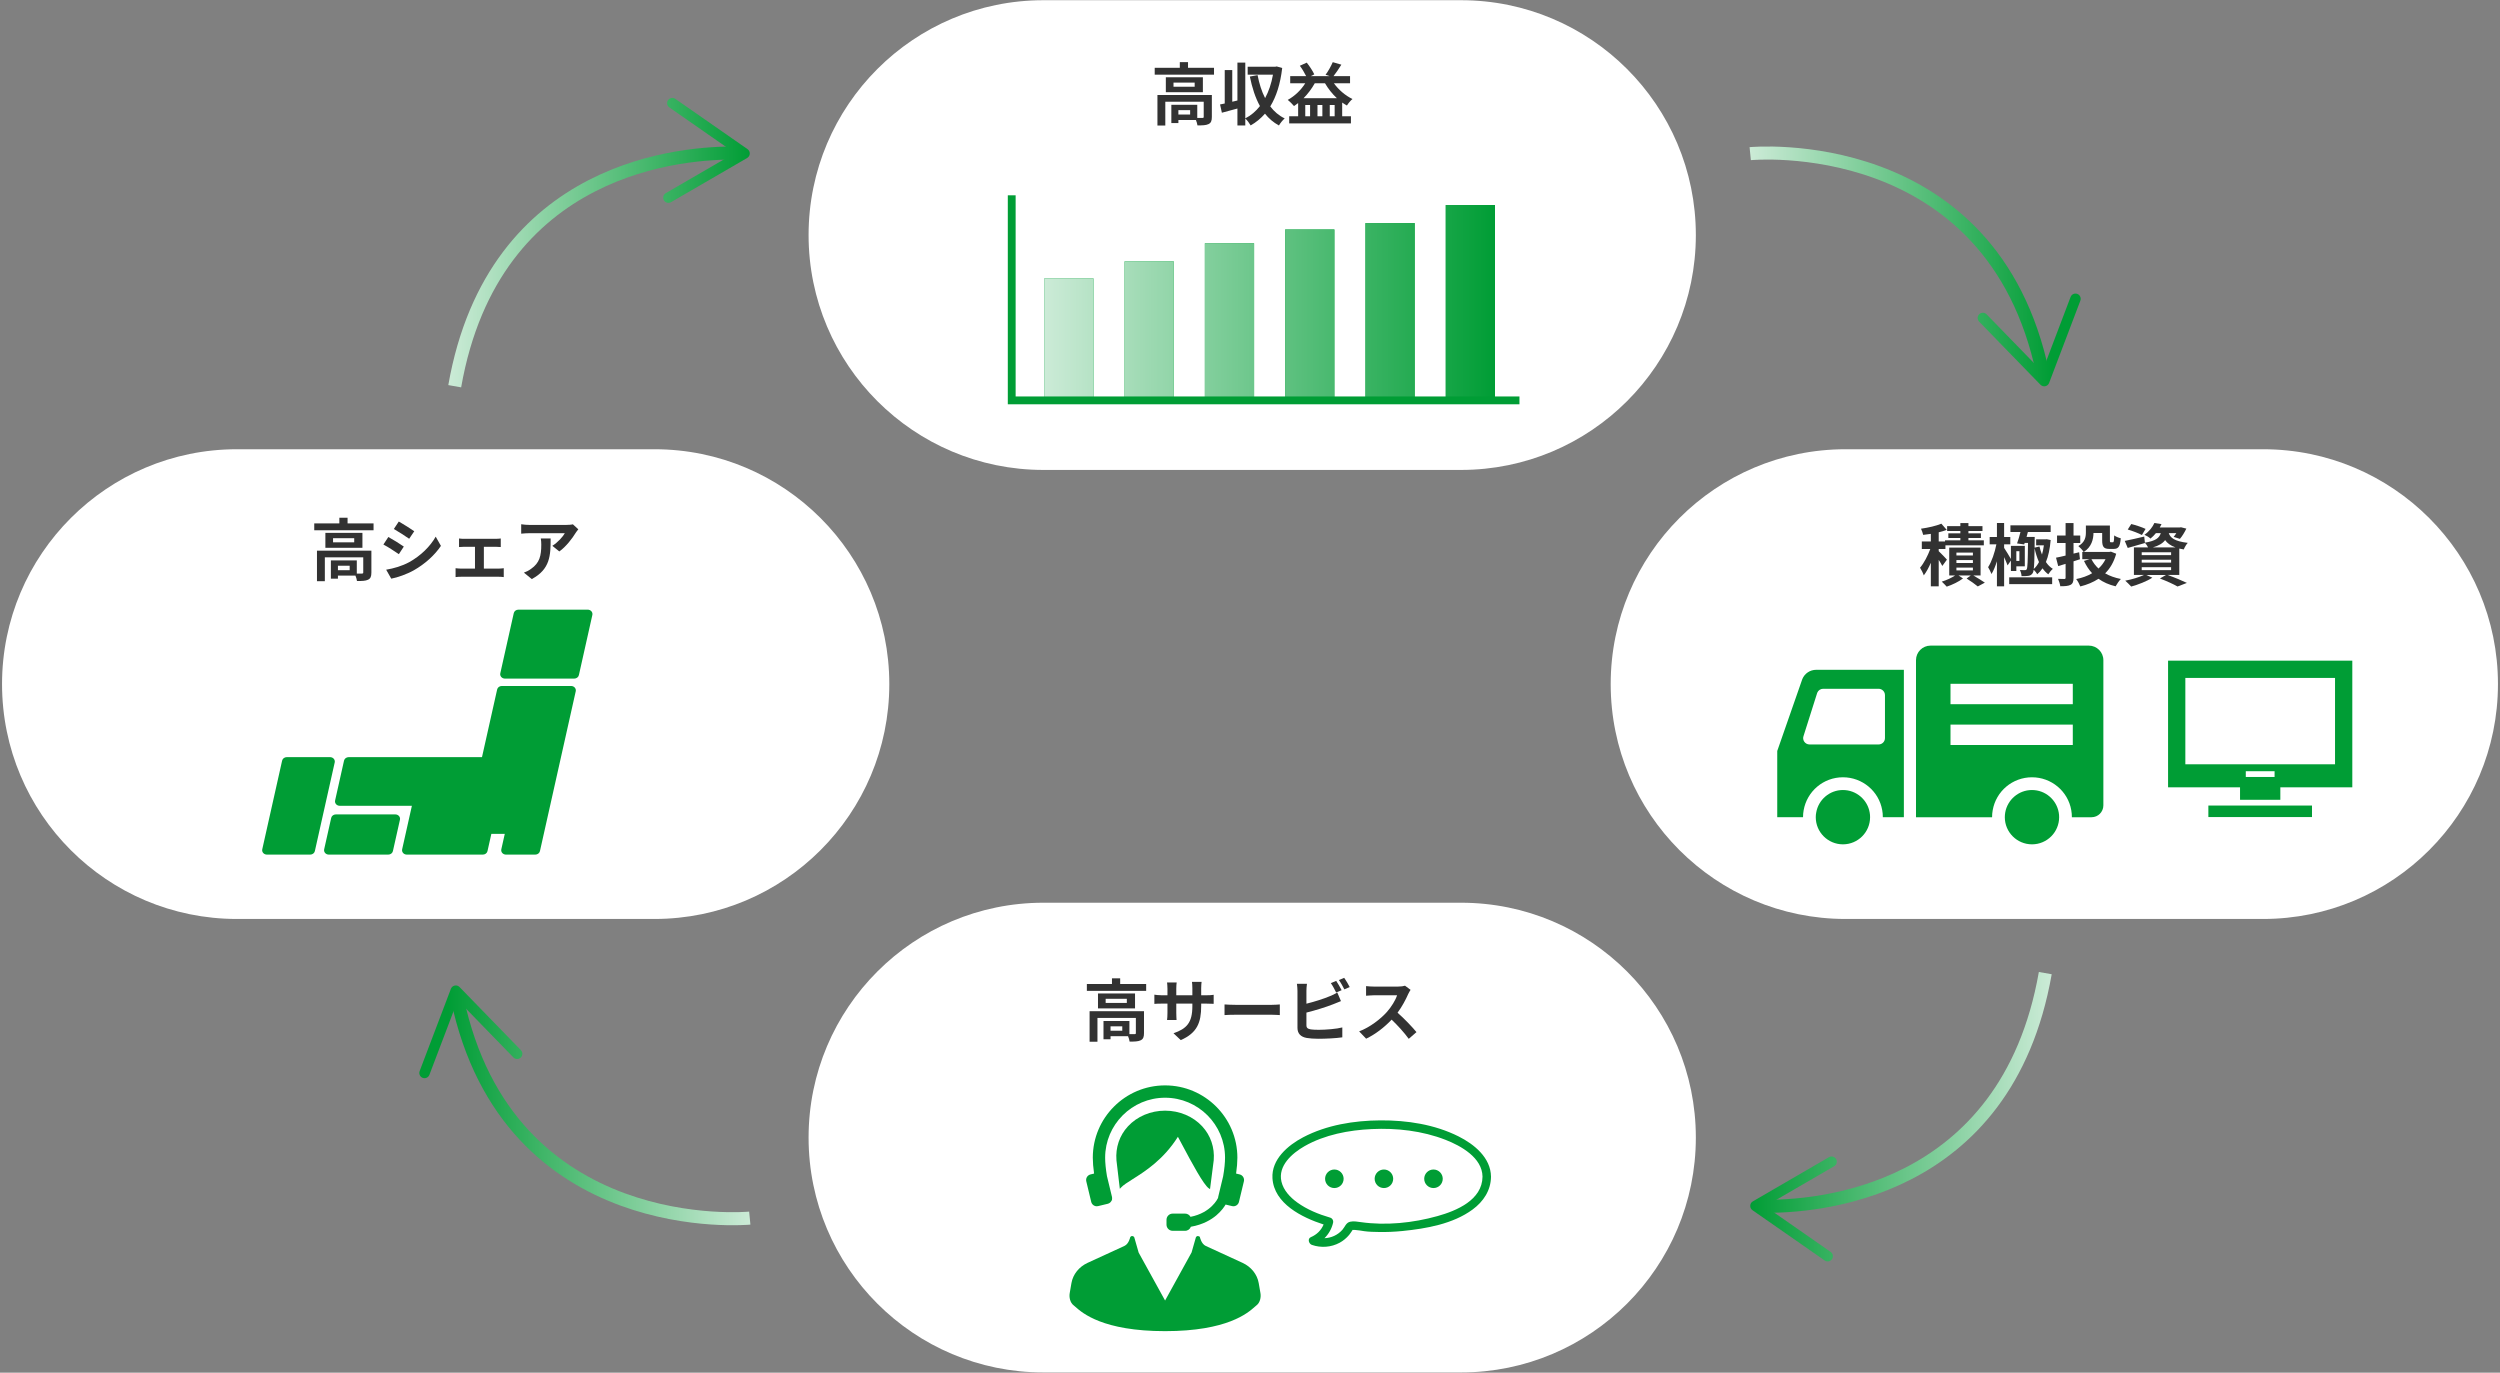 <?xml version="1.0" encoding="utf-8"?>
<!-- Generator: Adobe Illustrator 25.4.7, SVG Export Plug-In . SVG Version: 6.00 Build 0)  -->
<svg version="1.1" id="レイヤー_1" xmlns="http://www.w3.org/2000/svg" xmlns:xlink="http://www.w3.org/1999/xlink" x="0px"
	 y="0px" width="958px" height="526px" viewBox="0 0 958 526" enable-background="new 0 0 958 526" xml:space="preserve">
<rect x="0" y="0" width="958" height="526" fill="#808080" stroke="none"/>
<g>
	<path fill="#FFFFFF" d="M559.847,180.079h-160c-49.706,0-90-40.294-90-90v0c0-49.706,40.294-90,90-90l160,0
		c49.706,0,90,40.294,90,90v0C649.847,139.784,609.552,180.079,559.847,180.079z"/>
</g>
<g>
	<path fill="#FFFFFF" d="M559.847,525.921h-160c-49.706,0-90-40.294-90-90v0c0-49.706,40.294-90,90-90h160c49.706,0,90,40.294,90,90
		v0C649.847,485.627,609.552,525.921,559.847,525.921z"/>
</g>
<g>
	<path fill="#FFFFFF" d="M867.218,352.148h-160c-49.706,0-90-40.294-90-90v0c0-49.706,40.294-90,90-90h160c49.706,0,90,40.294,90,90
		v0C957.218,311.854,916.924,352.148,867.218,352.148z"/>
</g>
<g>
	<path fill="#FFFFFF" d="M250.782,352.148h-160c-49.706,0-90-40.294-90-90v0c0-49.706,40.294-90,90-90h160c49.706,0,90,40.294,90,90
		v0C340.782,311.854,300.488,352.148,250.782,352.148z"/>
</g>
<g>
	<g>
		<linearGradient id="SVGID_1_" gradientUnits="userSpaceOnUse" x1="670.444" y1="99.967" x2="786.212" y2="99.967">
			<stop  offset="0" style="stop-color:#CCEBD7"/>
			<stop  offset="1" style="stop-color:#009D35"/>
		</linearGradient>
		<path fill="none" stroke="url(#SVGID_1_)" stroke-width="5" stroke-miterlimit="10" d="M670.686,58.881
			c0,0,92.678-9.01,112.157,84.397"/>
		<g>
			
				<linearGradient id="SVGID_00000106826963053709329060000006153702813393614485_" gradientUnits="userSpaceOnUse" x1="670.444" y1="130.27" x2="786.212" y2="130.27">
				<stop  offset="0" style="stop-color:#CCEBD7"/>
				<stop  offset="1" style="stop-color:#009D35"/>
			</linearGradient>
			<path fill="url(#SVGID_00000106826963053709329060000006153702813393614485_)" d="M758.432,120.413
				c0.79-0.77,2.059-0.749,2.829,0.044l21.328,21.94l10.864-28.605c0.392-1.034,1.548-1.557,2.579-1.164
				c1.031,0.393,1.547,1.559,1.161,2.584l-11.98,31.541c-0.243,0.637-0.795,1.11-1.465,1.249c-0.669,0.139-1.364-0.077-1.84-0.564
				l-23.517-24.192c-0.275-0.286-0.449-0.629-0.524-0.989C757.735,121.61,757.925,120.909,758.432,120.413z"/>
		</g>
	</g>
</g>
<g>
	<g>
		
			<linearGradient id="SVGID_00000151515473621094071140000003554020569036970657_" gradientUnits="userSpaceOnUse" x1="171.788" y1="102.29" x2="287.556" y2="102.29">
			<stop  offset="0" style="stop-color:#CCEBD7"/>
			<stop  offset="1" style="stop-color:#009D35"/>
		</linearGradient>
		
			<path fill="none" stroke="url(#SVGID_00000151515473621094071140000003554020569036970657_)" stroke-width="5" stroke-miterlimit="10" d="
			M282.513,58.66c-19.611-0.33-93.303,4.189-108.263,89.342"/>
		<g>
			
				<linearGradient id="SVGID_00000124120567150382953270000002001290091501427889_" gradientUnits="userSpaceOnUse" x1="171.788" y1="57.626" x2="287.556" y2="57.626">
				<stop  offset="0" style="stop-color:#CCEBD7"/>
				<stop  offset="1" style="stop-color:#009D35"/>
			</linearGradient>
			<path fill="url(#SVGID_00000124120567150382953270000002001290091501427889_)" d="M255.983,38.375
				c-0.632,0.905-0.405,2.153,0.503,2.785l25.11,17.486l-26.463,15.362c-0.957,0.555-1.285,1.781-0.73,2.734
				c0.555,0.953,1.789,1.274,2.738,0.727l29.179-16.938c0.589-0.343,0.966-0.965,0.994-1.648c0.028-0.683-0.297-1.334-0.855-1.724
				l-27.687-19.281c-0.327-0.224-0.694-0.341-1.06-0.356C257.051,37.492,256.39,37.793,255.983,38.375z"/>
		</g>
	</g>
</g>
<g>
	<g>
		
			<linearGradient id="SVGID_00000052095953406543121390000013842899041782028971_" gradientUnits="userSpaceOnUse" x1="171.788" y1="425.693" x2="287.556" y2="425.693">
			<stop  offset="0" style="stop-color:#009D35"/>
			<stop  offset="1" style="stop-color:#CCEBD7"/>
		</linearGradient>
		
			<path fill="none" stroke="url(#SVGID_00000052095953406543121390000013842899041782028971_)" stroke-width="5" stroke-miterlimit="10" d="
			M287.314,466.779c0,0-92.678,9.01-112.157-84.397"/>
		<g>
			
				<linearGradient id="SVGID_00000057134395856226285320000003242505123672663970_" gradientUnits="userSpaceOnUse" x1="171.788" y1="395.389" x2="287.556" y2="395.389">
				<stop  offset="0" style="stop-color:#009D35"/>
				<stop  offset="1" style="stop-color:#CCEBD7"/>
			</linearGradient>
			<path fill="url(#SVGID_00000057134395856226285320000003242505123672663970_)" d="M199.568,405.247
				c-0.79,0.77-2.059,0.749-2.829-0.044l-21.328-21.94l-10.864,28.605c-0.392,1.035-1.548,1.557-2.579,1.164
				c-1.031-0.393-1.547-1.559-1.161-2.584l11.98-31.541c0.243-0.637,0.795-1.11,1.465-1.249c0.669-0.139,1.364,0.077,1.84,0.564
				l23.517,24.192c0.275,0.286,0.449,0.629,0.524,0.989C200.265,404.049,200.075,404.751,199.568,405.247z"/>
		</g>
	</g>
</g>
<g>
	<g>
		
			<linearGradient id="SVGID_00000005981609409511296900000007772643265582196103_" gradientUnits="userSpaceOnUse" x1="670.444" y1="418.61" x2="786.212" y2="418.61">
			<stop  offset="0" style="stop-color:#009D35"/>
			<stop  offset="1" style="stop-color:#CCEBD7"/>
		</linearGradient>
		
			<path fill="none" stroke="url(#SVGID_00000005981609409511296900000007772643265582196103_)" stroke-width="5" stroke-miterlimit="10" d="
			M675.487,462.24c19.611,0.33,93.303-4.189,108.263-89.342"/>
		<g>
			
				<linearGradient id="SVGID_00000080194957500757186700000004520159601642589871_" gradientUnits="userSpaceOnUse" x1="670.444" y1="463.274" x2="786.212" y2="463.274">
				<stop  offset="0" style="stop-color:#009D35"/>
				<stop  offset="1" style="stop-color:#CCEBD7"/>
			</linearGradient>
			<path fill="url(#SVGID_00000080194957500757186700000004520159601642589871_)" d="M702.017,482.525
				c0.632-0.905,0.405-2.153-0.503-2.785l-25.11-17.486l26.463-15.362c0.957-0.555,1.285-1.781,0.73-2.734
				c-0.555-0.953-1.789-1.274-2.738-0.727l-29.179,16.939c-0.589,0.343-0.966,0.965-0.994,1.648s0.297,1.334,0.855,1.724
				l27.687,19.281c0.327,0.225,0.694,0.341,1.06,0.356C700.949,483.408,701.61,483.107,702.017,482.525z"/>
		</g>
	</g>
</g>
<g>
	<path fill="#323232" d="M465.21,25.982v2.627h-22.725v-2.627h9.62v-2.184h3.146v2.184H465.21z M464.378,44.834
		c0,1.43-0.286,2.262-1.3,2.729c-0.962,0.468-2.34,0.494-4.212,0.494c-0.078-0.598-0.312-1.404-0.598-2.08h-6.708v1.17h-2.704
		v-6.994h9.933v5.044c0.884,0.026,1.69,0.026,1.976,0c0.39-0.025,0.494-0.104,0.494-0.416v-5.798h-14.716v9.126h-3.016v-11.7h20.853
		V44.834z M460.945,29.597v5.721h-14.196v-5.721H460.945z M457.799,31.651h-8.112v1.586h8.112V31.651z M456.057,42.207h-4.498v1.69
		h4.498V42.207z"/>
	<path fill="#323232" d="M491.339,26.06c-0.702,6.085-2.262,10.947-4.576,14.717c1.482,1.95,3.302,3.536,5.539,4.603
		c-0.728,0.598-1.742,1.846-2.21,2.704c-2.132-1.17-3.9-2.679-5.356-4.524c-1.586,1.82-3.406,3.328-5.486,4.498
		c-0.468-0.78-1.326-2.028-2.054-2.626v2.652h-3.016v-6.5c-2.08,0.598-4.187,1.144-5.955,1.611l-0.702-3.172
		c0.546-0.104,1.144-0.234,1.794-0.364V26.841h2.886v12.143l1.977-0.468V23.98h3.016v21.373c2.132-1.066,4.03-2.678,5.616-4.706
		c-1.768-3.172-2.99-6.994-3.874-11.311l2.964-0.546c0.624,3.225,1.56,6.24,2.886,8.814c1.378-2.574,2.418-5.59,3.016-8.996h-9.698
		v-3.043h10.608l0.52-0.104L491.339,26.06z"/>
	<path fill="#323232" d="M511.151,31.911c1.794,2.496,4.42,4.758,7.124,6.032c-0.729,0.572-1.664,1.716-2.132,2.496
		c-0.624-0.338-1.222-0.729-1.82-1.145v5.253h3.354v2.729h-23.661v-2.729h3.432v-5.044c-0.52,0.416-1.04,0.779-1.586,1.144
		c-0.494-0.624-1.69-1.82-2.392-2.366c2.652-1.456,5.044-3.718,6.708-6.37h-5.772v-2.73h6.11c-0.598-1.222-1.534-2.808-2.418-3.978
		l2.652-1.196c1.118,1.404,2.314,3.25,2.886,4.498l-1.352,0.676h7.228l-1.56-0.52c0.988-1.326,2.132-3.354,2.756-4.836l3.302,0.962
		c-0.988,1.586-2.08,3.224-3.016,4.394h6.344v2.73H511.151z M512.295,37.631c-1.768-1.638-3.328-3.613-4.55-5.72h-3.926
		c-1.17,2.106-2.652,4.056-4.29,5.72H512.295z M502.025,40.231h-1.846v4.316h1.846V40.231z M506.731,40.231h-1.872v4.316h1.872
		V40.231z M511.438,44.548v-4.316h-1.872v4.316H511.438z"/>
</g>
<g>
	<path fill="#323232" d="M143.145,200.577v2.627H120.42v-2.627h9.62v-2.184h3.146v2.184H143.145z M142.313,219.428
		c0,1.43-0.286,2.262-1.3,2.729c-0.962,0.468-2.34,0.494-4.212,0.494c-0.078-0.598-0.312-1.404-0.598-2.08h-6.708v1.17h-2.704
		v-6.994h9.933v5.044c0.884,0.026,1.69,0.026,1.976,0c0.39-0.025,0.494-0.104,0.494-0.416v-5.798h-14.716v9.126h-3.016v-11.7h20.853
		V219.428z M138.881,204.191v5.721h-14.196v-5.721H138.881z M135.735,206.245h-8.112v1.586h8.112V206.245z M133.993,216.801h-4.498
		v1.69h4.498V216.801z"/>
	<path fill="#323232" d="M154.741,209.444l-1.898,2.912c-1.482-1.015-4.16-2.782-5.928-3.692l1.898-2.886
		C150.554,206.713,153.415,208.507,154.741,209.444z M156.847,215.398c4.42-2.471,8.034-6.032,10.114-9.751l2.002,3.536
		c-2.418,3.589-6.084,6.891-10.349,9.335c-2.652,1.508-6.37,2.808-8.685,3.224l-1.95-3.432
		C150.893,217.816,154.013,216.932,156.847,215.398z M158.745,203.567l-1.95,2.887c-1.456-1.015-4.16-2.782-5.876-3.744l1.898-2.86
		C154.533,200.811,157.393,202.631,158.745,203.567z"/>
	<path fill="#323232" d="M191.063,217.894c0.728,0,1.456-0.104,1.976-0.156v3.406c-0.546-0.104-1.508-0.13-1.976-0.13h-14.353
		c-0.624,0-1.43,0.025-2.132,0.13v-3.406c0.676,0.078,1.482,0.156,2.132,0.156h5.304v-8.372h-4.056
		c-0.546,0-1.482,0.052-2.054,0.104v-3.276c0.572,0.104,1.482,0.13,2.054,0.13h11.908c0.624,0,1.404-0.052,2.028-0.13v3.276
		c-0.65-0.052-1.456-0.104-2.028-0.104h-4.446v8.372H191.063z"/>
	<path fill="#323232" d="M221.613,202.839c-0.286,0.338-0.78,0.962-1.014,1.352c-1.222,2.028-3.692,5.305-6.266,7.125l-2.678-2.158
		c2.08-1.274,4.108-3.562,4.784-4.837h-13.546c-1.092,0-1.95,0.078-3.172,0.183v-3.614c0.988,0.156,2.08,0.26,3.172,0.26h14.014
		c0.729,0,2.158-0.078,2.626-0.233L221.613,202.839z M211.005,206.349c0,6.448-0.13,11.753-7.229,15.549l-3.016-2.47
		c0.832-0.286,1.768-0.729,2.73-1.431c3.302-2.288,3.926-5.044,3.926-9.308c0-0.807-0.052-1.509-0.182-2.341H211.005z"/>
</g>
<g>
	<path fill="#323232" d="M744.292,216.872c-0.285-0.598-0.832-1.481-1.378-2.34v10.141h-3.016v-9.022
		c-0.807,1.872-1.742,3.588-2.704,4.836c-0.286-0.884-0.937-2.158-1.431-2.938c1.482-1.716,2.965-4.602,3.927-7.176h-3.25v-2.886
		h3.458v-2.912c-1.015,0.155-2.002,0.286-2.938,0.39c-0.13-0.65-0.52-1.716-0.832-2.366c2.782-0.39,5.851-1.092,7.801-1.924
		l2.054,2.366c-0.936,0.363-1.976,0.676-3.068,0.936v3.511h2.418v-0.442h5.877v-0.884h-4.603v-1.794h4.603v-0.885h-5.07v-1.872h5.07
		v-1.17h3.094v1.17h5.382v1.872h-5.382v0.885h4.784v1.794h-4.784v0.884h5.902v1.924h-14.717v1.404h-2.574v0.832
		c0.832,0.78,2.704,2.704,3.146,3.25L744.292,216.872z M756.175,220.513c1.586,0.936,3.38,2.027,4.42,2.756l-2.704,1.456
		c-0.962-0.806-2.756-2.08-4.29-3.042l1.612-1.17h-4.732l1.742,1.144c-1.586,1.223-4.16,2.471-6.24,3.146
		c-0.468-0.546-1.326-1.378-1.898-1.924c1.769-0.521,3.822-1.482,5.123-2.366h-2.263v-10.66h12.013v10.66H756.175z M749.7,212.842
		h6.318v-1.092H749.7V212.842z M749.7,215.729h6.318v-1.118H749.7V215.729z M749.7,218.589h6.318v-1.093H749.7V218.589z"/>
	<path fill="#323232" d="M769.305,216.664c-0.261-0.78-0.807-2.002-1.326-3.172v11.181h-2.756v-9.595
		c-0.599,1.898-1.301,3.641-2.08,4.889c-0.286-0.807-0.885-1.925-1.301-2.626c1.353-2.055,2.574-5.669,3.173-8.763h-2.574v-2.809
		h2.782v-5.355h2.756v5.355h2.366v2.809h-2.366v1.378c0.624,0.91,2.028,3.225,2.6,4.238v-5.019h5.33v7.853h-3.25v1.768h-2.08v-4.004
		L769.305,216.664z M769.929,221.241h16.458v2.601h-16.458V221.241z M772.944,208.241c0.442-1.196,0.91-2.834,1.3-4.368h-3.848
		v-2.574h15.419v2.574h-8.736c-0.156,0.624-0.339,1.248-0.494,1.872h3.12c0,0-0.026,0.806-0.026,1.144l-0.026,2.965l1.872-0.442
		c0.234,1.065,0.572,2.106,0.963,3.094c0.312-1.092,0.571-2.288,0.728-3.536h-2.964v-2.288h3.614l0.441-0.052l1.509,0.312
		c-0.286,3.38-0.885,6.188-1.82,8.424c0.728,1.092,1.612,2.002,2.652,2.626c-0.572,0.468-1.326,1.404-1.742,2.08
		c-0.832-0.598-1.561-1.378-2.21-2.288c-0.599,0.884-1.274,1.639-2.028,2.262c-0.286-0.52-0.858-1.273-1.353-1.716
		c-0.104,0.65-0.233,1.04-0.39,1.3c-0.468,0.677-0.962,0.937-1.664,1.041c-0.65,0.104-1.612,0.13-2.601,0.104
		c-0.025-0.702-0.285-1.716-0.649-2.34c0.832,0.052,1.534,0.078,1.897,0.052c0.339,0.026,0.547-0.052,0.729-0.338
		c0.338-0.572,0.416-3.068,0.494-10.089h-1.274l-0.182,0.572L772.944,208.241z M772.658,211.231v3.718h1.17v-3.718H772.658z
		 M779.652,210.06c-0.052,4.083-0.13,6.526-0.312,7.957c0.78-0.65,1.43-1.561,2.002-2.626
		C780.615,213.779,780.068,211.985,779.652,210.06z"/>
	<path fill="#323232" d="M794.576,215.105v6.24c0,1.534-0.286,2.288-1.118,2.756c-0.884,0.468-2.132,0.546-3.952,0.546
		c-0.104-0.78-0.494-2.028-0.857-2.834c0.987,0.052,2.08,0.052,2.418,0.052c0.338-0.025,0.468-0.13,0.468-0.494v-5.304
		c-0.988,0.312-1.95,0.598-2.834,0.858l-0.832-3.225c1.014-0.182,2.262-0.468,3.666-0.806v-4.811h-3.276v-2.86h3.276v-4.784h3.042
		v4.784h2.574v2.86h-2.574v4.056l2.158-0.52l0.312,2.678L794.576,215.105z M810.931,212.193c-0.884,3.146-2.313,5.616-4.238,7.514
		c1.717,0.988,3.744,1.717,6.032,2.158c-0.701,0.676-1.56,1.977-2.027,2.809c-2.549-0.599-4.732-1.586-6.553-2.887
		c-2.028,1.326-4.368,2.288-6.968,2.938c-0.312-0.832-1.015-2.132-1.586-2.834c2.262-0.442,4.342-1.17,6.109-2.236
		c-1.248-1.326-2.262-2.912-3.12-4.706l2.185-0.676h-2.834v-2.782h0.52c-0.363-0.624-1.456-1.794-2.027-2.236
		c2.573-1.481,2.886-3.51,2.886-5.226v-2.652h9.204v5.642c0,0.702,0.078,0.78,0.391,0.78h0.728c0.39,0,0.468-0.364,0.521-2.626
		c0.571,0.442,1.741,0.91,2.521,1.092c-0.26,3.198-0.91,4.082-2.704,4.082h-1.638c-2.132,0-2.782-0.754-2.782-3.302v-2.809h-3.328
		c-0.026,2.444-0.754,5.383-3.692,7.255h9.803l0.572-0.104L810.931,212.193z M801.44,214.273c0.676,1.352,1.586,2.548,2.704,3.588
		c1.118-1.014,2.028-2.21,2.704-3.588H801.44z"/>
	<path fill="#323232" d="M830.612,220.33c2.652,0.937,5.643,2.185,7.411,3.042l-3.589,1.379c-1.481-0.858-4.134-2.08-6.76-3.068
		l2.34-1.353h-7.592l2.365,1.04c-2.157,1.404-5.485,2.679-8.112,3.406c-0.546-0.598-1.638-1.716-2.288-2.262
		c2.522-0.468,5.356-1.3,7.15-2.185h-3.822v-10.556h5.435c-0.312-0.624-0.806-1.379-1.222-1.795l0.025,0.104
		c-2.235,0.65-4.654,1.353-6.604,1.898l-1.145-2.704c1.924-0.364,4.706-1.015,7.462-1.664l0.261,2.34
		c4.134-0.676,5.512-1.794,6.084-3.641h-1.872c-0.598,0.729-1.274,1.431-2.08,2.08c-0.546-0.546-1.612-1.17-2.314-1.456
		c1.872-1.3,3.146-3.016,3.822-4.523l2.73,0.441c-0.208,0.442-0.416,0.858-0.676,1.274h7.67l0.468-0.078l2.055,0.52
		c-0.677,1.404-1.612,2.965-2.471,3.927l-2.392-0.754c0.312-0.391,0.676-0.884,1.014-1.431h-2.886
		c0.571,1.69,2.027,3.095,7.28,3.719c-0.572,0.572-1.248,1.768-1.534,2.521c-0.624-0.104-1.196-0.208-1.716-0.338v10.114H830.612z
		 M820.784,205.016c-1.196-0.649-3.64-1.586-5.434-2.105l1.352-2.106c1.716,0.416,4.187,1.248,5.486,1.872L820.784,205.016z
		 M820.706,212.739h11.259v-1.118h-11.259V212.739z M820.706,215.599h11.259v-1.118h-11.259V215.599z M820.706,218.485h11.259
		v-1.144h-11.259V218.485z M833.655,209.775c-2.003-0.729-3.198-1.69-3.979-2.809c-0.91,1.223-2.366,2.132-4.732,2.809H833.655z"/>
</g>
<g>
	<path fill="#323232" d="M439.21,377.072v2.627h-22.725v-2.627h9.62v-2.184h3.146v2.184H439.21z M438.378,395.923
		c0,1.43-0.286,2.262-1.3,2.729c-0.962,0.468-2.34,0.494-4.212,0.494c-0.078-0.598-0.312-1.404-0.598-2.08h-6.708v1.17h-2.704
		v-6.994h9.933v5.044c0.884,0.026,1.69,0.026,1.976,0c0.39-0.025,0.494-0.104,0.494-0.416v-5.798h-14.716v9.126h-3.016v-11.7h20.853
		V395.923z M434.945,380.686v5.721h-14.196v-5.721H434.945z M431.799,382.741h-8.112v1.586h8.112V382.741z M430.057,393.296h-4.498
		v1.69h4.498V393.296z"/>
	<path fill="#323232" d="M462.219,381.388c1.378,0,2.158-0.052,2.86-0.182v3.458c-0.572-0.052-1.482-0.078-2.86-0.078h-1.924v0.858
		c0,6.448-1.56,10.374-7.826,13.13l-2.782-2.626c5.018-1.742,7.229-4.004,7.229-10.374v-0.988h-6.163v3.536
		c0,1.145,0.078,2.21,0.104,2.73h-3.64c0.078-0.521,0.156-1.561,0.156-2.73v-3.536h-2.21c-1.3,0-2.236,0.052-2.808,0.104v-3.536
		c0.468,0.077,1.508,0.233,2.808,0.233h2.21v-2.574c0-0.987-0.104-1.846-0.156-2.34h3.692c-0.078,0.494-0.156,1.326-0.156,2.366
		v2.548h6.163v-2.729c0-1.04-0.078-1.898-0.156-2.419h3.692c-0.052,0.521-0.156,1.379-0.156,2.419v2.729H462.219z"/>
	<path fill="#323232" d="M469.239,384.899c0.936,0.077,2.834,0.155,4.186,0.155h13.962c1.196,0,2.366-0.104,3.042-0.155v4.082
		c-0.624-0.026-1.95-0.13-3.042-0.13h-13.962c-1.482,0-3.224,0.052-4.186,0.13V384.899z"/>
	<path fill="#323232" d="M500.621,392.828c0,1.118,0.52,1.404,1.69,1.639c0.78,0.104,1.846,0.155,3.016,0.155
		c2.704,0,6.916-0.338,9.048-0.91v3.797c-2.444,0.363-6.396,0.546-9.256,0.546c-1.69,0-3.25-0.13-4.368-0.312
		c-2.262-0.39-3.562-1.638-3.562-3.874v-14.17c0-0.572-0.078-1.898-0.208-2.704h3.848c-0.13,0.806-0.208,1.976-0.208,2.704v4.914
		c3.068-0.754,6.682-1.898,8.996-2.887c0.936-0.363,1.82-0.779,2.834-1.403l1.404,3.302c-1.014,0.416-2.184,0.91-3.042,1.222
		c-2.626,1.04-6.812,2.341-10.192,3.173V392.828z M512.009,380.323c-0.52-1.066-1.326-2.601-2.028-3.589l2.054-0.857
		c0.65,0.962,1.586,2.6,2.08,3.562L512.009,380.323z M515.104,374.706c0.702,0.962,1.638,2.626,2.106,3.536l-2.054,0.884
		c-0.546-1.092-1.378-2.601-2.106-3.588L515.104,374.706z"/>
	<path fill="#323232" d="M540.532,379.308c-0.208,0.286-0.676,1.092-0.91,1.612c-0.884,2.028-2.34,4.811-4.082,7.15
		c2.574,2.236,5.72,5.564,7.254,7.437l-2.964,2.574c-1.69-2.341-4.108-4.992-6.552-7.358c-2.756,2.912-6.214,5.616-9.776,7.306
		l-2.678-2.808c4.186-1.586,8.216-4.732,10.66-7.463c1.716-1.95,3.302-4.523,3.875-6.37h-8.814c-1.092,0-2.522,0.156-3.068,0.183
		v-3.692c0.702,0.104,2.288,0.182,3.068,0.182h9.152c1.144,0,2.184-0.156,2.704-0.338L540.532,379.308z"/>
</g>
<g>
	<g>
		<g>
			<polygon fill="#009D35" points="400.162,106.688 400.162,133.597 400.162,152.759 419.024,152.759 419.024,133.597 
				419.024,106.688 			"/>
			<polygon fill="#009D35" points="430.933,100.165 430.933,131.151 430.933,152.759 449.795,152.759 449.795,131.151 
				449.795,100.165 			"/>
			<polygon fill="#009D35" points="461.703,93.234 461.703,128.297 461.703,152.759 480.566,152.759 480.566,128.297 
				480.566,93.234 			"/>
			<polygon fill="#009D35" points="492.474,87.934 492.474,128.297 492.474,152.759 511.336,152.759 511.336,128.297 
				511.336,87.934 			"/>
			<polygon fill="#009D35" points="523.245,85.488 523.245,123.404 523.245,152.759 542.107,152.759 542.107,123.404 
				542.107,85.488 			"/>
			<polygon fill="#009D35" points="554.015,78.557 554.015,122.181 554.015,152.759 572.878,152.759 572.878,122.181 
				572.878,78.557 			"/>
		</g>
		<g>
			
				<linearGradient id="SVGID_00000116947010353660752520000012713233251537640865_" gradientUnits="userSpaceOnUse" x1="400.162" y1="115.658" x2="572.878" y2="115.658">
				<stop  offset="0" style="stop-color:#CCEBD7"/>
				<stop  offset="1" style="stop-color:#009D35"/>
			</linearGradient>
			<polygon fill="url(#SVGID_00000116947010353660752520000012713233251537640865_)" points="400.162,106.688 400.162,133.597 
				400.162,152.759 419.024,152.759 419.024,133.597 419.024,106.688 			"/>
			
				<linearGradient id="SVGID_00000021837475546730309460000007264309218242682295_" gradientUnits="userSpaceOnUse" x1="400.162" y1="115.658" x2="572.878" y2="115.658">
				<stop  offset="0" style="stop-color:#CCEBD7"/>
				<stop  offset="1" style="stop-color:#009D35"/>
			</linearGradient>
			<polygon fill="url(#SVGID_00000021837475546730309460000007264309218242682295_)" points="430.933,100.165 430.933,131.151 
				430.933,152.759 449.795,152.759 449.795,131.151 449.795,100.165 			"/>
			
				<linearGradient id="SVGID_00000124845391761969488690000011120626881607181185_" gradientUnits="userSpaceOnUse" x1="400.162" y1="115.658" x2="572.878" y2="115.658">
				<stop  offset="0" style="stop-color:#CCEBD7"/>
				<stop  offset="1" style="stop-color:#009D35"/>
			</linearGradient>
			<polygon fill="url(#SVGID_00000124845391761969488690000011120626881607181185_)" points="461.703,93.234 461.703,128.297 
				461.703,152.759 480.566,152.759 480.566,128.297 480.566,93.234 			"/>
			
				<linearGradient id="SVGID_00000038403692194186859660000011556192724157276853_" gradientUnits="userSpaceOnUse" x1="400.162" y1="115.658" x2="572.878" y2="115.658">
				<stop  offset="0" style="stop-color:#CCEBD7"/>
				<stop  offset="1" style="stop-color:#009D35"/>
			</linearGradient>
			<polygon fill="url(#SVGID_00000038403692194186859660000011556192724157276853_)" points="492.474,87.934 492.474,128.297 
				492.474,152.759 511.336,152.759 511.336,128.297 511.336,87.934 			"/>
			
				<linearGradient id="SVGID_00000140734118747078858000000009132682432998304163_" gradientUnits="userSpaceOnUse" x1="400.162" y1="115.658" x2="572.878" y2="115.658">
				<stop  offset="0" style="stop-color:#CCEBD7"/>
				<stop  offset="1" style="stop-color:#009D35"/>
			</linearGradient>
			<polygon fill="url(#SVGID_00000140734118747078858000000009132682432998304163_)" points="523.245,85.488 523.245,123.404 
				523.245,152.759 542.107,152.759 542.107,123.404 542.107,85.488 			"/>
			
				<linearGradient id="SVGID_00000057120118694085459340000010005069911485401016_" gradientUnits="userSpaceOnUse" x1="400.162" y1="115.658" x2="572.878" y2="115.658">
				<stop  offset="0" style="stop-color:#CCEBD7"/>
				<stop  offset="1" style="stop-color:#009D35"/>
			</linearGradient>
			<polygon fill="url(#SVGID_00000057120118694085459340000010005069911485401016_)" points="554.015,78.557 554.015,122.181 
				554.015,152.759 572.878,152.759 572.878,122.181 572.878,78.557 			"/>
		</g>
	</g>
	<polyline fill="none" stroke="#009D35" stroke-width="3" stroke-miterlimit="10" points="387.69,74.842 387.69,153.425 
		582.256,153.425 	"/>
</g>
<path fill="#009D35" d="M558.923,435.472c-9.16-4.599-19.801-6.214-29.965-6.148c-10.062,0.065-20.612,1.761-29.601,6.487
	c-5.809,3.054-12.179,8.444-11.751,15.685c0.574,9.703,11.259,15.045,19.599,17.727c-0.913,2.199-2.605,3.889-4.882,4.852
	c-1.404,0.594-0.78,2.567,0.388,2.971c3.485,1.206,7.361,0.938,10.618-0.818c1.382-0.745,2.641-1.793,3.648-2.995
	c0.512-0.611,0.899-1.294,1.355-1.935c0.018,0.002,0.03,0.001,0.05,0.004c0.282,0.046,0.643,0.001,0.93,0.019
	c1.174,0.072,2.33,0.304,3.494,0.468c1.836,0.258,3.715,0.271,5.568,0.307c3.01,0.06,6.008-0.07,9.003-0.371
	c9.111-0.915,19.384-2.687,26.927-8.24c4.147-3.053,6.99-7.313,7.047-12.585C571.26,443.611,564.908,438.477,558.923,435.472z
	 M518.277,471.294C518.066,471.441,517.981,471.279,518.277,471.294L518.277,471.294z M550.858,466.003
	c-9.373,2.625-19.748,3.697-29.385,2.318c-1.304-0.186-2.739-0.449-4.05-0.163c-1.664,0.364-1.993,1.938-3.026,3.105
	c-1.817,2.051-4.286,3.11-6.864,3.219c1.62-1.594,2.784-3.647,3.302-5.893c0.2-0.866-0.262-1.744-1.135-2
	c-4.461-1.307-8.843-3.083-12.628-5.824c-2.697-1.953-5.224-4.616-6.013-7.942c-1.446-6.097,4.111-10.903,8.821-13.593
	c7.733-4.417,16.983-6.159,25.787-6.568c9.528-0.443,19.355,0.641,28.283,4.132c5.877,2.298,14.059,6.829,14.151,14.107
	C568.003,459.852,558.166,463.956,550.858,466.003z"/>
<g>
	<path fill="#009D35" d="M483.006,495.536l-0.669-3.87c-0.574-3.332-2.892-6.228-6.2-7.746l-14.08-6.469
		c-1.729-0.793-2.223-3.299-2.273-3.434c-0.152-0.226-0.411-0.361-0.807-0.361c-0.012,0-0.024,0-0.036,0
		c-0.337,0.043-0.614,0.271-0.705,0.584l-1.625,5.702l-10.152,18.422l-10.126-18.361l-1.652-5.764
		c-0.088-0.311-0.365-0.541-0.829-0.593c-0.292,0-0.56,0.138-0.763,0.48c-0.005,0.026-0.494,2.529-2.227,3.325l-14.082,6.469
		c-3.306,1.52-5.623,4.414-6.198,7.746l-0.669,3.87c-0.263,1.517,0.111,3.636,1.552,4.707c0.17,0.127,0.382,0.316,0.652,0.555
		c2.592,2.299,10.478,9.297,34.341,9.297c23.858,0,31.747-6.998,34.34-9.297c0.27-0.238,0.483-0.428,0.653-0.555
		C482.896,499.171,483.27,497.051,483.006,495.536z"/>
	<path fill="#009D35" d="M453.171,438.972c3.412,6.403,8.085,15.176,10.124,16.45l0.387,0.241l1.419-11.076
		c0.389-4.866-1.175-9.471-4.404-12.968c-3.529-3.823-8.718-6.015-14.236-6.015c-5.518,0-10.707,2.192-14.236,6.015
		c-3.229,3.496-4.793,8.103-4.404,12.98l1.291,10.965l0.432-0.471c0.89-0.97,2.495-1.982,4.526-3.265
		c4.697-2.965,11.758-7.42,17.303-16.21C451.886,436.56,452.498,437.708,453.171,438.972z"/>
	<path fill="#009D35" d="M418.154,460.558c0.238,0.99,1.114,1.681,2.13,1.681c0.172,0,0.344-0.022,0.512-0.061l3.693-0.887
		c0.704-0.168,1.275-0.678,1.531-1.357l0.152,0.01l-0.069-0.277c0.083-0.348,0.085-0.69,0.007-1.018l-1.925-7.967
		c-0.462-2.778-0.696-5.152-0.696-7.062c0-12.667,10.305-22.972,22.972-22.972c12.666,0,22.972,10.305,22.972,22.972
		c0,1.908-0.234,4.284-0.73,7.15l-1.891,7.879c-0.028,0.117-0.045,0.236-0.051,0.36l-0.075,0.168
		c-0.025,0.056-2.571,5.561-10.479,7.113c-0.411-0.758-1.202-1.237-2.078-1.237h-4.765c-1.303,0-2.364,1.061-2.364,2.365v1.864
		c0,1.304,1.06,2.365,2.364,2.365h4.765c0.991,0,1.876-0.631,2.213-1.558c4.733-0.811,7.899-2.803,9.728-4.343
		c1.895-1.594,3.028-3.226,3.584-4.161l2.472,0.593c0.168,0.04,0.34,0.061,0.512,0.061c1.016,0,1.892-0.691,2.13-1.681l1.892-7.879
		c0.282-1.175-0.445-2.361-1.62-2.643l-1.366-0.327c0.324-2.305,0.489-4.353,0.489-6.089c0-15.273-12.427-27.7-27.701-27.7
		s-27.701,12.427-27.701,27.701c0,1.737,0.164,3.784,0.488,6.088l-1.367,0.329c-1.175,0.283-1.901,1.468-1.619,2.643
		L418.154,460.558z"/>
</g>
<g>
	<path fill="#009D35" d="M205.129,327.485h-11.247c-0.546,0-1.064-0.228-1.409-0.62c-0.345-0.393-0.481-0.908-0.37-1.403l1.326-5.92
		h-5.144l-1.479,6.603c-0.175,0.781-0.917,1.34-1.779,1.34h-29.149c-0.546,0-1.064-0.228-1.409-0.62
		c-0.345-0.393-0.481-0.908-0.37-1.403l3.735-16.681h-27.651c-0.546,0-1.064-0.228-1.409-0.62c-0.345-0.393-0.481-0.908-0.37-1.403
		l3.423-15.284c0.175-0.78,0.917-1.34,1.778-1.34H184.7l5.806-25.927c0.175-0.781,0.917-1.34,1.779-1.34h26.562
		c0.546,0,1.064,0.228,1.409,0.62c0.345,0.392,0.481,0.908,0.37,1.403l-13.718,61.256
		C206.733,326.925,205.99,327.485,205.129,327.485z"/>
	<path fill="#009D35" d="M220.052,260.04h-26.563c-0.546,0-1.064-0.228-1.409-0.62c-0.345-0.392-0.481-0.908-0.37-1.403l5.164-23.06
		c0.175-0.781,0.917-1.34,1.779-1.34h26.562c0.546,0,1.064,0.228,1.409,0.62c0.345,0.392,0.481,0.908,0.37,1.403l-5.164,23.06
		C221.655,259.48,220.913,260.04,220.052,260.04z"/>
	<path fill="#009D35" d="M148.786,327.485h-22.79c-0.546,0-1.064-0.228-1.409-0.62c-0.345-0.393-0.481-0.908-0.37-1.403
		l2.697-12.043c0.175-0.78,0.917-1.34,1.778-1.34h22.79c0.546,0,1.064,0.228,1.409,0.62c0.345,0.393,0.481,0.908,0.37,1.403
		l-2.697,12.043C150.39,326.925,149.647,327.485,148.786,327.485z"/>
	<path fill="#009D35" d="M118.874,327.485h-16.601c-0.546,0-1.064-0.228-1.409-0.62c-0.345-0.393-0.481-0.908-0.37-1.403
		l7.611-33.988c0.175-0.78,0.917-1.34,1.778-1.34h16.601c0.546,0,1.064,0.228,1.409,0.62c0.345,0.393,0.481,0.908,0.37,1.403
		l-7.611,33.988C120.478,326.925,119.735,327.485,118.874,327.485z"/>
</g>
<g>
	<path fill="#009D35" d="M800.426,247.397h-60.631c-3.085,0-5.585,2.499-5.585,5.585v60.182h28.916l0.179,0v0h0.059
		c0-0.937,0.078-1.855,0.234-2.656c1.269-7.323,7.615-12.653,15.055-12.653c7.44,0,13.786,5.331,15.055,12.595
		c0.156,0.859,0.235,1.777,0.235,2.714h7.537c2.499,0,4.53-2.031,4.53-4.55v-55.632C806.01,249.896,803.511,247.397,800.426,247.397
		z M794.294,262.042v7.811H747.43v-7.811H794.294z M747.43,277.663h46.864v7.811H747.43V277.663z"/>
	<path fill="#009D35" d="M690.646,260.226l-9.607,27.552v25.385h9.761l0.061,0v0h0.059c0-0.937,0.078-1.855,0.234-2.656
		c1.289-7.323,7.616-12.653,15.056-12.653c7.439,0,13.785,5.331,15.055,12.595c0.156,0.82,0.234,1.699,0.234,2.714h8.065v-56.491
		h-33.626C693.614,256.672,691.525,258.078,690.646,260.226z M722.319,282.838c0,1.367-1.094,2.441-2.461,2.441h-26.439
		c-1.738,0-2.929-1.757-2.265-3.359l5.214-16.461c0.371-0.918,1.269-1.523,2.265-1.523h21.225c1.367,0,2.461,1.094,2.461,2.441
		V282.838z"/>
	<path fill="#009D35" d="M706.209,302.736c-5.116,0-9.392,3.73-10.232,8.611c-0.117,0.566-0.176,1.191-0.176,1.816
		c0,5.721,4.667,10.388,10.408,10.388c5.76,0,10.407-4.667,10.407-10.388c0-0.625-0.039-1.25-0.156-1.816
		C715.621,306.465,711.345,302.736,706.209,302.736z"/>
	<path fill="#009D35" d="M778.653,302.736c-5.136,0-9.392,3.73-10.252,8.611c-0.098,0.566-0.156,1.191-0.156,1.816
		c0,5.721,4.667,10.388,10.408,10.388c5.76,0,10.408-4.667,10.408-10.388c0-0.625-0.039-1.25-0.156-1.816
		C788.046,306.465,783.789,302.736,778.653,302.736z"/>
</g>
<g>
	<rect x="846.247" y="308.686" fill="#009D35" width="39.712" height="4.412"/>
	<path fill="#009D35" d="M830.804,253.163v48.537h27.578v4.779h15.444v-4.779h27.578v-48.537H830.804z M860.588,297.736v-2.206
		h11.031v2.206H860.588z M894.785,292.876h-57.362v-33.094h57.362V292.876z"/>
</g>
<g>
	<path fill="#009D35" d="M514.879,451.707c0,1.97-1.582,3.553-3.552,3.553c-1.97,0-3.553-1.583-3.553-3.553s1.618-3.553,3.553-3.553
		C513.262,448.154,514.879,449.737,514.879,451.707z"/>
	<path fill="#009D35" d="M533.871,451.707c0,1.97-1.582,3.553-3.552,3.553s-3.553-1.583-3.553-3.553s1.618-3.553,3.553-3.553
		S533.871,449.737,533.871,451.707z"/>
	<path fill="#009D35" d="M552.862,451.707c0,1.97-1.582,3.553-3.552,3.553s-3.553-1.583-3.553-3.553s1.618-3.553,3.553-3.553
		S552.862,449.737,552.862,451.707z"/>
</g>
</svg>
